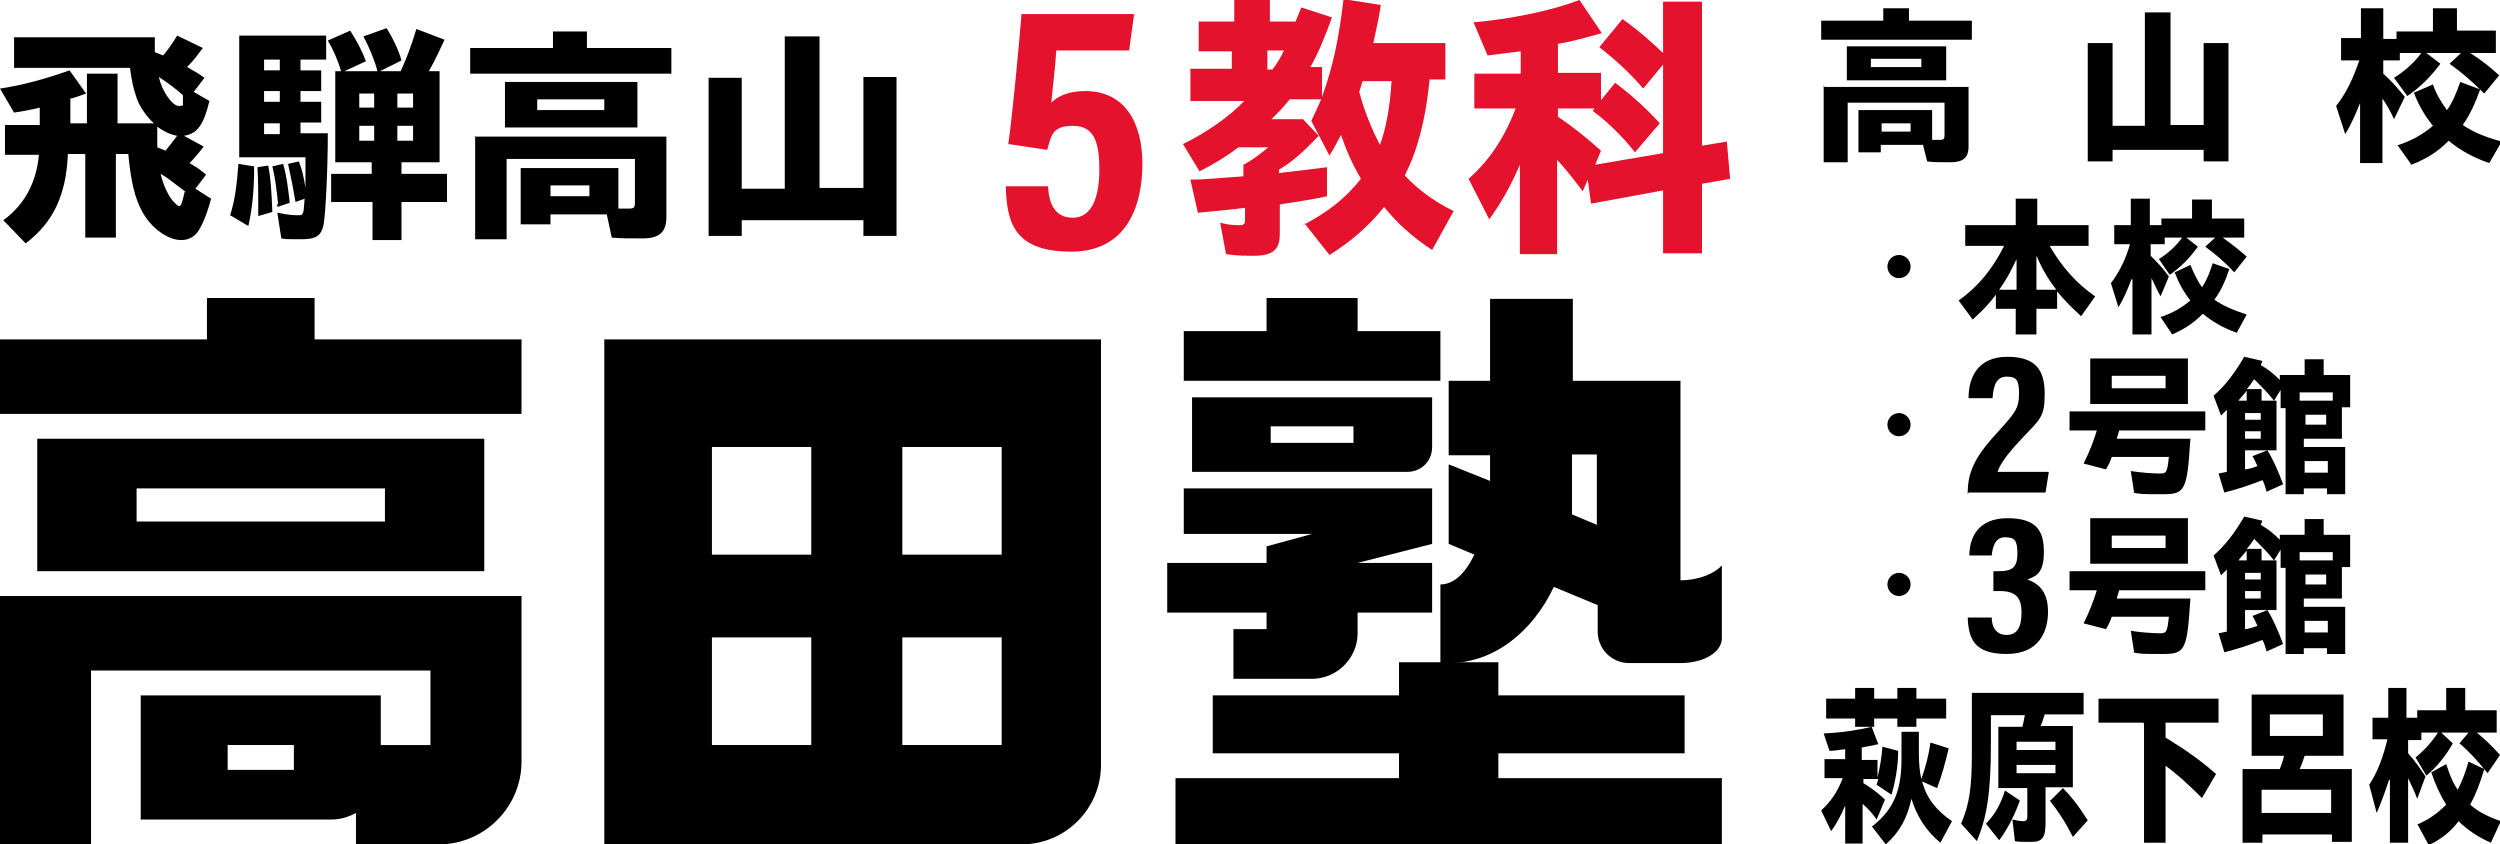 <?xml version="1.0" encoding="UTF-8"?>
<svg id="_レイヤー_1" data-name="レイヤー_1" xmlns="http://www.w3.org/2000/svg" version="1.1" viewBox="0 0 302 102">
  <!-- Generator: Adobe Illustrator 30.1.0, SVG Export Plug-In . SVG Version: 2.1.1 Build 136)  -->
  <defs>
    <style>
      .st0 {
        fill: #e4122d;
      }
    </style>
  </defs>
  <polygon points="38 41 38 36 25 36 25 41 0 41 0 50 63 50 63 41 38 41"/>
  <path d="M4.5,53v16h54v-16H4.5ZM46.5,63h-30v-4h30v4Z"/>
  <path d="M52,72H0v30h11v-21h41v9h-6v-6h-29v15h23c1.1,0,2.1-.3,3-.8v3.8h10c5.5,0,10-4.5,10-10v-20h-11ZM35.5,93h-8v-3h8v3Z"/>
  <path d="M73,41v61h50.4c5.3,0,9.6-4.3,9.6-9.6v-51.4h-60ZM98,90h-12v-13h12v13ZM98,67h-12v-13h12v13ZM121,90h-12v-13h12v13ZM121,67h-12v-13h12v13Z"/>
  <polygon points="181 94 181 91 203.5 91 203.5 84 181 84 181 80 169 80 169 84 146.5 84 146.5 91 169 91 169 94 142 94 142 102 169 102 181 102 208 102 208 94 181 94"/>
  <path d="M144,48v9h26c1.7,0,3-1.3,3-3v-6h-29ZM163.5,53.5h-10v-2h10v2Z"/>
  <polygon points="164 40 164 36 153 36 153 40 143 40 143 46 174 46 174 40 164 40"/>
  <path d="M143,59v5.5h15.5l-5.5,1.5v2h-12v6h12v2h-4v6h9.5c3,0,5.5-2.5,5.5-5.5v-2.5h9v-6h-9l9-2.3v-6.7h-30Z"/>
  <path d="M203,70v-24h0c0,0-13,0-13,0v-9.9h-10v9.9h-5v9h5v2.1c0,.4,0,.7,0,1l-5-2v9.6l3.1,1.3c-1.1,2.3-2.5,3.6-4.1,3.6v9.5h1c5.4,0,10.1-3.7,12.7-9.2l5.3,2.2v3.2c0,2.1,1.7,3.8,3.8,3.8h6.2c2.8,0,5-1.3,5-3v-8.8c-.9,1-2.8,1.8-5,1.8ZM189.9,62.2c0-.5,0-1.1,0-1.7v-5.6h3v8.5l-3.1-1.3Z"/>
  <g>
    <path d="M.4,26.6c2.5-1.8,4-4.5,4.3-7.9H.6v-3.6h4.2v-2.1c-1.2.3-2.4.5-3.1.6l-1.7-2.9c2.7-.4,5.6-1.2,8.4-2.2l2,2.8c-.6.2-1.6.6-1.9.6v3h2v-6h3.7v6h4.4c-.9-.8-1.9-2.2-2.2-3.4-.3-.8-.5-1.9-.7-3.3H1.7v-3.7h17c0,.5,0,1.2,0,1.8l1,.4c.6-.7,1.1-1.4,1.7-2.4l3.1,1.5c-.6.8-1.1,1.5-1.9,2.3.9.5,1.4.8,2.1,1.3l-1.3,1.7,1.9,1.1c-.7,2.9-1.5,4-3.1,4.2l2.4,1.3c-.6.8-1.2,1.5-1.7,2,1.2.7,1.5,1,2,1.4l-1.3,1.7,1.9,1.2c-.3,1.2-.8,2.6-1.3,3.5-.5,1-1.3,1.5-2.3,1.5-1.6,0-3.6-1.4-4.7-3.4-.9-1.6-1.4-3.7-1.7-7h-1.5v10.1h-3.7v-10.1h-2.1c-.2,5-1.8,8.3-5.1,10.8l-2.8-2.9ZM21.4,16.4c-.7-.1-1.6-.5-2.4-1.1,0,.8,0,1.6,0,2.5l1,.4c.4-.5.8-1,1.4-1.8ZM22.1,12.1v-.6c-.9-.8-1.7-1.4-2.9-2.2.3,1.6,1.6,3.5,2.4,3.5s.4-.2.5-.6ZM22.4,23.2l-.2-.2c-1.5-1.1-1.9-1.5-2.8-2,.3,1.3.9,2.6,1.5,3.3.4.4.6.6.7.6.3,0,.4-.4.7-1.7Z"/>
    <path d="M27.8,26c.6-1.9.8-3.6,1-6.2l1.9.3c0,2.8-.2,5-.7,7.2l-2.2-1.3ZM34,28.9l-.5-3.2c.6.1,1.5.3,2.3.3s.6,0,.8-.3c.1-.2.1-.5.2-1.7l-1.1.4c-.3-1.7-.5-2.8-.9-4.6l1.3-.3c.4,1,.6,1.9.8,3.2,0-1.2,0-2,0-3.7h-8V4.3h10.5v2.9h-3.1v1.3h2.5v2.5h-2.5v1.3h2.5v2.5h-2.5v1.3h3.3c0,4.8-.3,9.9-.5,11-.3,1.4-.9,1.8-2.7,1.8s-1.9,0-2.4-.1ZM31.1,20.2l1.3-.2c.3,1.5.4,3.1.5,5.6l-1.7.5c0-3,0-4-.1-6ZM33.8,8.5v-1.3h-1.9v1.3h1.9ZM33.8,12.3v-1.3h-1.9v1.3h1.9ZM33.8,16.2v-1.3h-1.9v1.3h1.9ZM33.6,24.7c-.2-2-.4-3.4-.7-4.6l1.3-.3c.4,1.3.6,2.9.8,4.7l-1.5.5v-.4ZM44.9,24.4h-4.9v-3.4h4.9v-1.4h-4.4v-11h.7c-.4-1.4-1-2.7-1.6-3.7l2.7-1.2c.7,1.1,1.3,2.1,1.9,3.7l-2.6,1.2h4c-.4-1.5-1.1-3.1-1.7-4.2l2.8-1c.7,1.1,1.4,2.5,1.8,3.9l-2.6,1.3h2.5c.7-1.5,1.3-3.1,1.9-5.1l3.4,1.3c-.6,1.3-1.1,2.4-1.9,3.8h1.3v11h-4.6v1.4h5.5v3.4h-5.5v4.6h-3.5v-4.6ZM45.2,13v-1.7h-1.8v1.7h1.8ZM45.2,17v-1.8h-1.8v1.8h1.8ZM49.9,13v-1.7h-1.9v1.7h1.9ZM49.9,17v-1.8h-1.9v1.8h1.9Z"/>
    <path d="M56.8,5.8h10v-2h4.1v2h10.2v3.1h-24.3v-3.1ZM57.3,16.5h23.2v9.7c0,1.9-.9,2.6-2.9,2.6s-2.6,0-3.7-.1l-.6-2.8h-6.8v1.2h-3.6v-6.8h11.8v4.9c.3,0,.7,0,1.2,0,.7,0,.8-.1.8-.8v-5.2h-15.5v9.7h-3.8v-12.5ZM61,9.9h16v5.5h-16v-5.5ZM73,13.3v-1.3h-8.1v1.3h8.1ZM71.2,23.7v-1.3h-4.7v1.3h4.7Z"/>
    <path d="M85.6,9.4h4v13.4h5.2V4.4h4.2v18.3h5.3v-13.4h4v19.2h-4v-1.9h-14.7v1.9h-4V9.4Z"/>
  </g>
  <g>
    <path d="M220,2.5h7.5v-1.5h3.1v1.5h7.6v2.3h-18.2v-2.3ZM220.4,10.5h17.4v7.2c0,1.4-.7,1.9-2.2,1.9s-2,0-2.8-.1l-.5-2h-5.1v.9h-2.7v-5.1h8.9v3.6c.2,0,.5,0,.9,0,.5,0,.6-.1.6-.6v-3.9h-11.7v7.2h-2.9v-9.3ZM223.1,5.6h12v4.1h-12v-4.1ZM232.1,8.1v-1h-6.1v1h6.1ZM230.8,15.9v-1h-3.5v1h3.5Z"/>
    <path d="M252.2,5.2h3v10h3.9V1.5h3.1v13.6h4V5.2h3v14.3h-3v-1.4h-11v1.4h-3V5.2Z"/>
    <path d="M285.2,12.2c-.6,1.5-1.2,2.9-1.9,4l-1.1-3.4c1.2-1.5,2.1-3.4,2.8-5.5h-2.2v-2.7h2.4V1h2.7v3.7h1.6v-.9h4.4V1h2.9v2.7h4.7v2.7h-3.1c1.4.9,2.3,1.6,3.5,2.7l-1.8,2.2c-1.6-1.6-2.8-2.6-4.2-3.6l1.4-1.3h-4.2l1.7,1.3c-1.2,1.6-2.5,2.9-4,3.9l-1.6-2.2c1.3-.8,2.5-1.9,3.3-3h-2.6v.9h-2v1.6c1,.9,1.7,1.7,2.6,2.8l-1.3,2.7c-.5-1.1-.8-1.6-1.4-2.5v7.8h-2.7v-7.6ZM289.5,17.6c1.8-.6,3.1-1.3,4.4-2.4-.9-1.1-1.7-2.4-2.3-4l2.3-1c.4,1.2,1.1,2.3,1.7,3.1.7-1,1.1-2,1.6-3.4l2.4.9c-.6,1.7-1.2,3-2.1,4.3,1.2.8,2.5,1.4,4.7,2l-1.5,2.6c-2-.7-3.6-1.6-4.9-2.7-1.3,1.3-2.5,2.1-4.5,2.9l-1.7-2.4Z"/>
  </g>
  <g>
    <path d="M222.9,97.3c-.5,1.2-1.1,2.3-1.7,3.1l-1.2-2.5c1.2-1.1,2-2.3,2.6-3.9h-2.2v-2.3h2.5v-1.2c-.8.1-1.4.2-1.9.2l-.7-2.1c2.2-.1,4.1-.4,5.8-.8l.8,2.1c-.5.1-1,.2-2,.4v1.5h1.9v2.1c.3-1.2.5-2.4.6-3.7l1.9.5c0,2-.4,3.9-.8,5.3l-1.8-1.2.2-.7h-1.8v.5c.8.5,1.4.9,2.4,1.8l.2.2-1,2.4c-.5-.7-.9-1.2-1.7-1.9v4.8h-2.1v-4.5ZM224.1,86.8h-3.5v-2.4h3.5v-1.3h2.3v1.3h2.8v-1.3h2.3v1.3h3.6v2.4h-3.6v1h-2.3v-1h-2.8v1h-2.3v-1ZM226.2,99.8c2.5-2,3.5-4.2,3.5-8.1v-3.3h2.1v2.7c0,1.1.1,2.2.3,3,.5-1.4.9-2.9,1.1-4.4l2.2.7c-.4,1.7-.8,3.2-1.4,4.8l-1.8-.8c.5,2,1.7,3.5,3.6,4.8l-1.4,2.6c-1.7-1.4-2.8-3.1-3.5-5.3-.5,2.3-1.4,4-3.1,5.5l-1.7-2.2Z"/>
    <path d="M243.4,101.6l-.3-2.6c.4.1,1,.2,1.3.2s.5-.1.5-.6v-3.4h-3.5v-7.4h2.9c.1-.4.2-.8.3-1.4h-4.1v3.5c0,5.9-.5,8.9-1.7,11.7l-1.9-2.1c1-2.3,1.3-4.4,1.3-8.5v-7.3h13.5v2.6h-4.7c-.2.6-.3,1-.5,1.4h3.9v7.4h-3.3v4.3c0,1.8-.4,2.3-1.7,2.3s-1.5,0-2.1-.1ZM239.9,99.5c1.1-1.1,1.8-2.4,2.3-4l1.8,1.2c-.6,1.7-1.5,3.5-2.5,4.8l-1.6-2ZM248.3,90.6v-1h-4.7v1h4.7ZM248.3,93.4v-1h-4.7v1h4.7ZM247.7,96.7l1.5-1.5c.9.9,1.8,2,3,3.9l-1.8,2c-.9-1.8-1.7-3-2.8-4.4Z"/>
    <path d="M258.9,87.3h-5.4v-2.9h14.5v2.9h-6.4v1.8c2.3,1.4,4.3,2.8,6.1,4.4l-1.7,2.9c-1.6-1.6-2.9-2.8-4.4-3.9v9.3h-2.6v-14.4Z"/>
    <path d="M270.9,92.9h4.5c.2-.5.4-1,.5-1.6h-3.9v-7.4h11.1v7.4h-4.7c-.2.6-.4,1.2-.6,1.6h6.3v8.8h-2.4v-.9h-8.4v1h-2.4v-8.8ZM281.6,98.2v-2.8h-8.4v2.8h8.4ZM280.6,88.9v-2.6h-6.4v2.6h6.4Z"/>
    <path d="M288.6,94.2c-.5,1.5-1,2.9-1.5,4l-.9-3.4c1-1.5,1.7-3.4,2.2-5.5h-1.8v-2.6h1.9v-3.6h2.2v3.6h1.3v-.9h3.5v-2.7h2.3v2.7h3.8v2.7h-2.4c1.1.9,1.8,1.6,2.8,2.7l-1.5,2.2c-1.3-1.6-2.2-2.6-3.4-3.6l1.1-1.3h-3.3l1.4,1.3c-.9,1.6-2,2.9-3.2,3.9l-1.3-2.2c1-.8,2-1.9,2.7-3h-2v.9h-1.6v1.6c.8.9,1.3,1.6,2.1,2.8l-1,2.7c-.4-1.1-.7-1.6-1.1-2.5v7.8h-2.2v-7.6ZM292,99.6c1.4-.6,2.4-1.3,3.5-2.4-.7-1.1-1.3-2.4-1.8-3.9l1.8-1c.4,1.2.8,2.3,1.4,3.1.5-1,.9-2,1.3-3.4l1.9.9c-.5,1.7-1,3-1.7,4.3.9.8,2,1.4,3.7,2l-1.2,2.6c-1.6-.7-2.9-1.6-3.9-2.6-1,1.3-2,2.1-3.6,2.9l-1.3-2.4Z"/>
  </g>
  <g>
    <path class="st0" d="M157.4,27.2c3-1.6,5-3.1,7-5.6-1.1-1.9-1.8-3.5-2.4-5.3-.7,1.3-.9,1.7-1.4,2.5l-2.2-4.2c.4-.8.7-1.5,1.2-2.6h-3.8c-.8,1-1.4,1.6-2.2,2.4h3.8l1.9,2c-2.2,2.3-3.3,3.2-4.8,4.1v.4c1.9-.2,4.2-.5,5.8-.7v3.5c-1.1.3-3.3.6-5.7,1v3.6c0,1.9-.9,2.6-3.2,2.6s-2.3-.1-3.3-.2l-.7-3.8c.7.2,1.4.3,2.2.3s.8-.2.8-.8v-1.3c-1.5.2-3.5.4-5.7.6l-.9-4c1.8,0,3.4-.2,6.4-.4v-1.4c1.2-.6,2.4-1.6,3-2.1h-3.6c-1.3,1-2.9,2-4.7,2.9l-2-3.3c2.7-1.3,5.6-3.3,7.4-5.2h-6.5v-3.9h5v-2.1h-4v-3.6h4.3V0h4.3v2.6h3.1l.7-1.7,3.7,1.2c-.9,2.5-1.6,4.2-2.6,6h1.4v3.6c1.3-3.6,2-6.8,2.6-11.8l4.5.7c-.2,1.4-.4,2.3-.9,4.6h8.7v4.4h-1.9c-.5,4.9-1.4,8.4-3,11.6,1.7,1.8,3.5,3.1,5.9,4.3l-2.6,4.7c-2.4-1.6-4.1-3.1-5.8-5.2-2,2.5-4.2,4.3-6.6,5.8l-3-3.8ZM153.7,8.4c.4-.5,1-1.4,1.4-2.3h-2v2.3h.6ZM168.1,9.8h-3.5l-.4,1.3c.6,2.3,1.5,4.5,2.5,6.4.7-1.9,1.2-4.4,1.4-7.7Z"/>
    <path class="st0" d="M183.6,19.9c-1.2,2.8-2.4,4.8-3.7,6.6l-2.5-4.9c2.5-2.2,4.3-4.9,5.7-8.5h-5v-4.2h5.6v-2.7c-.9.1-2.4.3-4,.5l-1.7-4c4.5-.4,9.4-1.4,12.8-2.7l2.7,4c-1.8.5-3.5,1-5.3,1.3v3.5h5.2v3.3l1.7-2.1c1.9,1.4,3.9,3.2,5.4,4.9l-3,3.5c-1.4-1.8-3.2-3.6-5.1-5l.2-.3h-4.4v1c1.8,1.2,3.4,2.5,5.2,4.1l-.7,1.7,8.2-1.4V7.8l-2.4,2.9c-1.6-1.9-3.4-3.5-5.3-5l2.8-3.4c2.1,1.5,3.4,2.7,4.9,4.1V.2h4.7v17.4l3-.5.4,4.5-3.4.6v8.4h-4.7v-7.6l-8.7,1.6-.4-2.9-.6,1.4c-1-1.3-1.9-2.5-3.1-3.8v11.4h-4.5v-10.8Z"/>
  </g>
  <path class="st0" d="M136.4,6.1h-8.8c-.1,1.8-.5,5-.6,6.3.8-.8,2.1-1.4,4.1-1.4,4.7,0,6.9,3.7,6.9,8.8s-1.9,10.6-8.6,10.6-7.8-3.3-7.9-7.9h5.1c.1,1.9.7,3.8,3,3.8s3.2-2.5,3.2-5.8-.6-5.3-3.2-5.3-2.6,1.3-3.1,2.9l-4.7-.7c.5-3.5,1.3-11.9,1.6-15.7h13.6l-.6,4.4Z"/>
  <path d="M243.5,37.3h-2.4v-1.7c-.8,1.1-1.7,2-2.8,3l-1.7-2.3c2.3-1.6,4.1-3.8,5.5-6.6h-4.7v-2.5h6.1v-3.2h2.6v3.2h6.2v2.5h-4.7c1.5,2.6,3.3,4.6,5.5,6.1l-1.7,2.4c-1.1-1-2-1.9-2.9-3v2.1h-2.5v3.1h-2.5v-3.1ZM243.6,35v-3.7c-.7,1.5-1.3,2.6-2.1,3.7h2.1ZM248.4,35c-1-1.3-1.7-2.5-2.4-4.1v4.1h2.4Z"/>
  <path d="M257.5,33.7c-.5,1.3-1,2.5-1.6,3.4l-.9-2.9c1-1.3,1.8-2.9,2.3-4.7h-1.9v-2.3h2v-3.2h2.3v3.2h1.4v-.8h3.7v-2.3h2.4v2.3h3.9v2.3h-2.6c1.1.8,1.9,1.4,2.9,2.3l-1.5,1.9c-1.3-1.4-2.3-2.2-3.5-3.1l1.2-1.1h-3.5l1.4,1.1c-1,1.4-2.1,2.5-3.4,3.4l-1.3-1.9c1.1-.7,2.1-1.6,2.8-2.6h-2.1v.8h-1.7v1.4c.8.8,1.4,1.4,2.2,2.5l-1,2.4c-.5-.9-.7-1.4-1.1-2.2v6.8h-2.3v-6.6ZM261,38.3c1.5-.5,2.5-1.1,3.6-2-.8-1-1.4-2.1-1.9-3.4l1.9-.9c.4,1,.9,2,1.4,2.7.6-.9.9-1.7,1.3-2.9l2,.7c-.5,1.5-1,2.6-1.8,3.7,1,.7,2.1,1.2,3.9,1.8l-1.2,2.2c-1.7-.6-3-1.4-4.1-2.3-1.1,1.1-2.1,1.8-3.7,2.5l-1.4-2.1Z"/>
  <path d="M257.8,59.5l-.4-2.6c1.2.2,2.7.3,3.5.3s.9-.1,1.1-2h-6.9c-.2.6-.4,1-.7,1.5l-2.7-.7c.7-1.4,1.2-2.7,1.6-4h-3.3v-2.3h16.4v2.3h-10.4c-.1.4-.2.6-.3,1h8.9c-.4,6.2-.6,6.7-3.3,6.7s-2.6,0-3.7-.2ZM252.5,43.3h11.8v5.5h-11.8v-5.5ZM261.6,46.9v-1.5h-6.5v1.5h6.5Z"/>
  <path d="M276.3,49.3h-.8v-2.2l-.8,1.3h.3v6h-3.8v2.3c.3,0,1-.2,1.5-.4-.2-.4-.3-.7-.6-1.2l1.8-.7c.7,1.1,1.3,2.5,1.9,4.1l-2,.9c-.1-.4-.3-1.1-.5-1.4-1.5.6-2.7,1-4.6,1.5l-.7-2.3,1-.2v-7.5c-.1.1-.4.4-.7.7l-.9-2.4c1.4-1.2,2.6-2.8,3.7-4.7l2.2.5-.2.5c1,.6,1.5,1,2.3,1.8v-.6h3v-1.9h2.3v1.9h3.2v3.9h-1v3.8h-4.6v1h5v5.7h-2.2v-.7h-2.8v.7h-2.2v-10.4ZM271.4,48.4v-1.2c-.3.4-.7.8-1,1.2h1ZM273.1,50.7v-.8h-1.9v.8h1.9ZM273.1,53v-.9h-1.9v.9h1.9ZM274.7,48.4c-.7-.9-1.5-1.7-2.4-2.6-.4.6-.6.9-.9,1.2h1.8v1.4h1.4ZM281.8,48.4v-1h-4v1h4ZM281,51.3v-1.2h-2.5v1.2h2.5ZM281.2,57.1v-1.4h-2.8v1.4h2.8Z"/>
  <path d="M257.8,78.8l-.4-2.6c1.2.2,2.7.3,3.5.3s.9-.1,1.1-2h-6.9c-.2.6-.4,1-.7,1.5l-2.7-.7c.7-1.4,1.2-2.7,1.6-4h-3.3v-2.3h16.4v2.3h-10.4c-.1.4-.2.6-.3,1h8.9c-.4,6.2-.6,6.7-3.3,6.7s-2.6,0-3.7-.2ZM252.5,62.6h11.8v5.5h-11.8v-5.5ZM261.6,66.2v-1.5h-6.5v1.5h6.5Z"/>
  <path d="M276.3,68.6h-.8v-2.2l-.8,1.3h.3v6h-3.8v2.3c.3,0,1-.2,1.5-.4-.2-.4-.3-.7-.6-1.2l1.8-.7c.7,1.1,1.3,2.5,1.9,4.1l-2,.9c-.1-.4-.3-1.1-.5-1.4-1.5.6-2.7,1-4.6,1.5l-.7-2.3,1-.2v-7.5c-.1.1-.4.4-.7.7l-.9-2.4c1.4-1.2,2.6-2.8,3.7-4.7l2.2.5-.2.5c1,.6,1.5,1,2.3,1.8v-.6h3v-1.9h2.3v1.9h3.2v3.9h-1v3.8h-4.6v1h5v5.7h-2.2v-.7h-2.8v.7h-2.2v-10.4ZM271.4,67.7v-1.2c-.3.4-.7.8-1,1.2h1ZM273.1,70v-.8h-1.9v.8h1.9ZM273.1,72.3v-.9h-1.9v.9h1.9ZM274.7,67.7c-.7-.9-1.5-1.7-2.4-2.6-.4.6-.6.9-.9,1.2h1.8v1.4h1.4ZM281.8,67.7v-1h-4v1h4ZM281,70.6v-1.2h-2.5v1.2h2.5ZM281.2,76.4v-1.4h-2.8v1.4h2.8Z"/>
  <path d="M237.7,59.7v-.2c0-2.8,1.2-4.7,3.8-7.5,1.9-2.1,2.4-2.7,2.4-4.4s-.3-2.1-1.5-2.1-1.6,1-1.7,2.6h-2.9c0-2.5,1.1-5,4.7-5s4.5,1.8,4.5,4.5-.5,3-2.6,5.2c-1.5,1.6-2.7,3-3.1,4.2h6.2l-.4,2.5h-9.3Z"/>
  <path d="M237.9,67.1c0-2.1,1-4.5,4.6-4.5s4.4,1.6,4.4,4.1-.9,2.9-2,3.3h0c1.4.5,2.5,1.5,2.5,3.9s-1.1,5.1-5,5.1-4.6-1.8-4.7-4.4h2.9c0,1.1.5,2.1,1.8,2.1s1.8-1,1.8-2.7-.6-2.6-2.6-2.6h-.8v-2.4h.7c1.6,0,2.2-.5,2.2-2.1s-.3-2-1.5-2-1.5,1.2-1.6,2.2h-2.8Z"/>
  <circle cx="229.4" cy="32.2" r="1.4"/>
  <circle cx="229.4" cy="51.3" r="1.4"/>
  <circle cx="229.4" cy="70.6" r="1.4"/>
</svg>